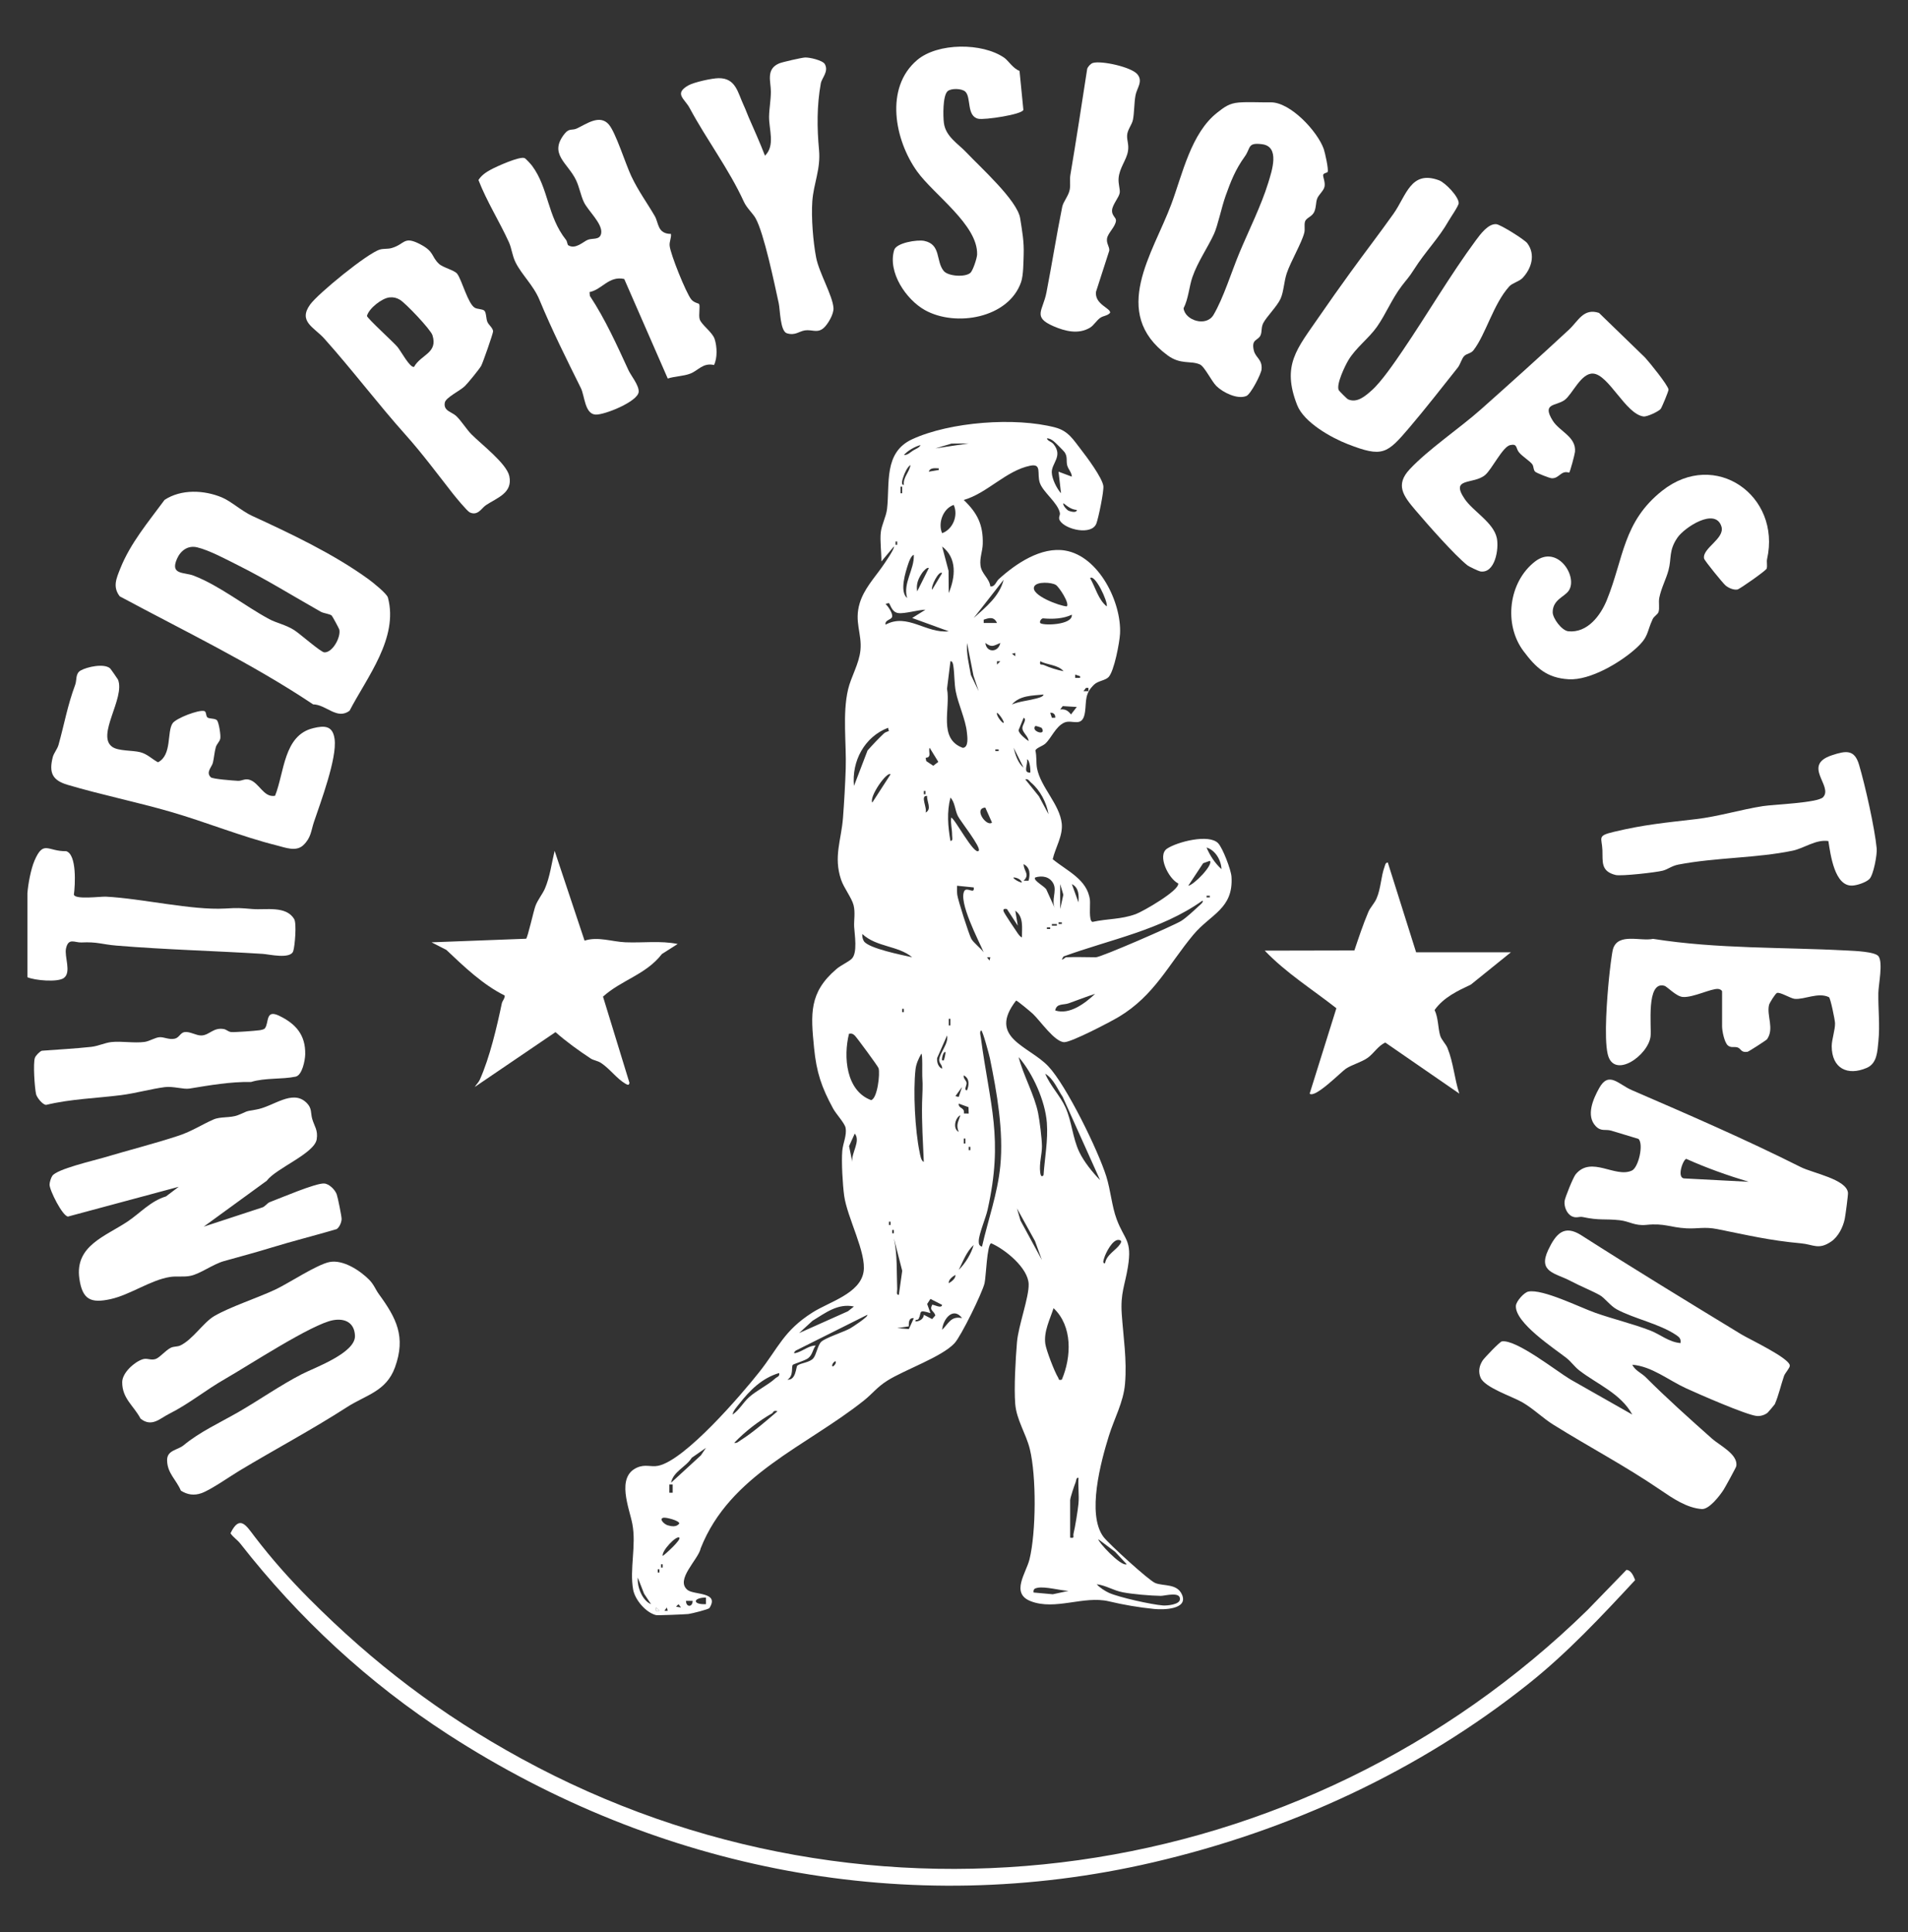 <?xml version="1.0" encoding="UTF-8"?>
<svg xmlns="http://www.w3.org/2000/svg" id="Layer_1" version="1.1" viewBox="0 0 1101.376 1115.226">
  <rect x="0" y="0" width="1101.376" height="1115.226" fill="#333333" stroke="none"/>
  <path d="M623.905,259.339c3.351,4.287,12.267,16.237,12.987,21.105.427,2.889-2.857,18.735-4.045,21.752-2.715,6.894-17.659,3.539-20.975-1.634-1.251-1.953.249-3.024-.085-4.602-1.244-5.875-9.703-11.882-11.551-17.274-1.815-5.296,1.394-11.321-5.586-9.904-13.941,2.831-24.869,15.954-38.345,19.764,7.837,7.485,11.296,14.306,10.978,25.423-.121,4.227-1.839,7.97-1.302,12.38.601,4.942,5.037,7.251,5.695,12.092,2.684.333,3.253-2.737,4.884-4.219,9.818-8.918,24.425-18.839,38.359-16.463,19.451,3.317,32.554,29.964,31.607,48.03-.26,4.969-3.392,21.691-6.653,25.014-1.932,1.968-5.958,2.101-8.234,4.245-5.677,5.344-4.449,9.471-5.315,15.798-1.326,9.688-7.357,4.067-12.003,6.213-5.018,2.318-7.423,8.938-10.933,12.131-1.569,1.427-5.239,2.445-5.715,3.957.837,3.283.325,7.087.95,10.312,2.115,10.926,13.091,20.704,14.263,31.857.746,7.104-3.733,13.971-5.214,20.567,8.253,6.823,20.081,11.672,21.484,23.587.31,2.632-.847,12.179,1.502,12.6,8.815-1.961,16.337-1.335,25.025-4.529,4.088-1.503,25.276-13.649,24.419-17.674-5.503-2.66-12.302-16.146-6.425-20.084,5.819-3.9,24.278-8.699,29.526-3.073,2.653,2.844,7.395,15.277,7.659,19.238,1.241,18.6-12.115,21.651-22.058,33.591-14.293,17.163-22.493,35.051-42.925,47.305-4.853,2.91-27.245,14.613-31.492,14.638-5.518.032-13.907-12.366-18.219-16.399-1.175-1.099-9.023-7.664-9.636-7.62-16.683,21.568,7.429,26.081,18.629,37.98,10.463,11.116,28.726,48.507,33.436,63.51,2.524,8.039,3.182,17.193,5.991,24.723,4.523,12.128,9.016,11.883,6.487,27.531-1.708,10.57-4.381,15.133-3.557,27.127.926,13.468,3.063,26.339,1.89,40.312-.893,10.63-6.208,20.038-9.316,30.038-4.599,14.796-12.874,45.198-3.148,58.276,2.909,3.912,26.305,25.288,29.966,26.696,4.901,1.885,12.562.183,15.388,6.67,3.751,8.61-10.821,8.799-15.975,8.284-8.963-.896-17.728-2.398-26.288-4.429-14.412-3.419-30.847,5.454-45.059-.06-11.795-4.577-2.645-16.249-.708-24.158,3.836-15.667,4.03-47.951.197-63.631-2.174-8.894-7.702-16.849-8.435-26.119-.749-9.472.201-25.793,1.01-35.531.791-9.535,6.991-25.965,6.746-33.579-.3-9.311-13.564-20.058-21.618-23.55-2.437.442-2.991,19.513-3.844,23.061-1.36,5.659-13.491,30.414-17.28,34.553-7.284,7.958-28.728,15.302-38.824,21.651-5.97,3.754-8.584,7.531-13.503,11.455-33.356,26.604-77.388,42.677-94.23,85.271-1.28,6.504-15.045,18.27-7.544,24.133,3.769,2.945,18.595.97,12.552,10.399-.502.783-10.491,3.242-12.143,3.436-1.847.217-17.734.857-18.643.639-5.863-1.406-12.156-8.818-13.226-14.696-2.164-11.883,1.91-25.474-.465-37.927-1.735-9.097-9.47-26.963,2.579-32.456,4.862-2.217,8.052-.235,12.327-1.105,15.489-3.153,47.919-40.893,58.3-54.024,11.206-14.176,14.086-23.862,30.8-34.472,9.709-6.163,27.326-10.836,29.444-23.343,1.859-10.979-9.446-31.365-11.183-44.025-.881-6.421-1.628-19.492-1.096-25.847.374-4.462,2.716-8.885,1.915-13.349-.471-2.626-5.484-7.966-7.178-11.074-6.716-12.324-9.637-20.984-11.015-35.057-1.909-19.492-3.027-31.957,12.98-45.554,2.55-2.166,6.628-3.935,8.639-5.761,3.673-3.335,1.738-14.179,1.515-18.643-.18-3.606.725-8.133-.317-12.36s-5.64-9.99-7.252-14.826c-4.427-13.282.132-22.618,1.131-35.656.665-8.682,1.295-19.633,1.576-28.397.461-14.403-1.959-31.545,1.355-45.675,1.706-7.276,6.347-14.711,7.14-22.607.973-9.699-3.735-16.349-.391-27.273,2.457-8.025,8.326-14.373,12.834-20.761,1.253-1.776,7.608-10.884,6.853-11.854l-7.195,8.633c.062-5.035-.877-11.777-.372-16.689.458-4.454,3.114-9.144,3.632-13.643,1.679-14.579-2.088-32.546,14.508-40.203,21.798-10.058,59.542-12.873,82.612-6.778,7.547,1.994,10.401,7.05,14.747,12.611ZM614.544,260.998c-.48-.708-5.602-5.855-6.466-6.469-1.137-.81-2.276-1.613-3.77-1.497.47,1.61,2.534,1.673,3.86,3.326,5.552,6.92-1.194,10.951-1.039,16.307.108,3.747,2.836,9.219,5.337,12.027l-1.435-12.473,7.666,2.874c-.025-2.456-2-4.092-2.648-6.459-.711-2.596.347-4.903-1.506-7.637ZM559.178,255.912l-9.958.107-9.232,2.752,19.191-2.86ZM531.336,256.871c-3.257.852-7.365,3.219-9.594,5.741,2.175.147,3.753-1.638,5.465-2.684,1.262-.771,3.795-1.72,4.129-3.057ZM521.733,279.892c-.544-4.416,3.205-7.388,3.841-11.506-1.934,1.212-3.444,4.788-4.139,6.884-.309.931-1.701,4.66.298,4.622ZM541.898,270.309c-2.103-.061-5.016-.534-5.755,1.901l5.754-.961v-.94ZM520.773,284.691v-3.83h-.941v3.83h.941ZM621.575,294.306c-3.142-.22-5.335-2.008-7.663-3.851-.823.88,1.962,3.881,2.892,4.296s4.772,1.536,4.772-.446ZM550.532,291.419c-6.129,2.016-9.257,10.469-6.699,16.308,6.238-2.241,9.441-10.224,6.699-16.308ZM517.893,314.444v-1.91h-.94v1.91h.94ZM547.65,342.276c3.861-9.273,4.93-20.154-3.819-26.866l3.708,14.036.11,12.831ZM523.654,345.161c-2.592-8.656,4.187-16.235,3.839-24.949-1.499.412-2.703,3.661-3.15,4.995-1.671,4.99-5.25,16.193-.689,19.954ZM536.142,327.896c-.922-.904-3.422,2.129-3.781,2.659-2.33,3.444-3.618,6.459-2.929,10.763l6.71-13.423ZM543.822,330.775c-1.784-1.852-6.706,7.805-5.75,9.583l5.75-9.583ZM638.853,349.961c.834-2.634-6.844-18.886-9.59-16.307,3.038,5.272,4.72,12.477,9.59,16.307ZM562.072,356.68c6.956-6.265,14.879-12.509,17.262-22.069l-17.262,22.069ZM615.817,349.956c1.729-1.712-4.438-11.182-6.337-12.371-2.465-1.543-10.95-2.099-12.449.859-2.534,5.001,15.001,11.463,18.786,11.512ZM513.084,348.049l-1.897.468c1.461,1.489,4.342,5.556,3.757,7.536-.516,1.746-4.342,1.732-3.753,4.466,12.626-6.878,23.352,5.213,36.466,3.83l-21.108-7.68,7.667-4.778c-4.139.007-12.164,2.501-15.78,1.93-3.775-.597-4.409-4.964-5.353-5.77ZM618.698,354.765c-5.033,2.401-11.078,2.613-16.69,2.109-1.107.218-2.084,1.965-1.539,2.678,1.231,1.608,18.933,1.302,18.229-4.787ZM575.502,359.55c-1.619-3.726-4.433-3.054-7.676-1.896l.006,1.904,7.67-.008ZM564.933,398.905l-3.012-8.972-3.689-18.852c-.471,6.245,1.122,12.328,2.192,18.43l4.509,9.394ZM577.418,371.082c-3.809,1.528-4.769,2.883-8.626-.005.609,5.732,7.485,5.652,8.626.005ZM586.057,376.84l-1.91.47,1.906,1.444.005-1.914ZM548.632,381.639l-1.972,15.874c2.163,11.311-5.323,28.897,9.142,34.102,3.523-.275,2.583-6.53,2.315-9.091-.763-7.286-4.937-16.019-6.386-23.361-.908-4.599-.723-10.237-1.427-14.899-.127-.84-.428-2.886-1.672-2.624ZM577.422,381.644l-1.915-.005.005,1.914,1.91-1.91ZM613.902,387.383c-3.171-3.802-9.295-3.525-13.43-5.748-.519,2.726.694,1.556,2.087,2.18,3.423,1.531,7.649,2.846,11.343,3.569ZM623.496,390.284l-2.864-.971-.005,1.914,2.87-.005-.002-.939ZM628.297,396.996l-1.42.005-1.454,1.901,2.875.005v-1.91ZM602.378,400.84c-6.297.637-13.747.439-18.235,5.739,4.333-1.801,9.051-2.156,13.478-3.311,1.196-.312,4.595-.99,4.757-2.429ZM611.976,409.463c2.855-.372,4.573.691,6.245,2.869l3.338-4.309-8.106-.498-1.477,1.938ZM579.333,417.146c.53-.602-2.712-5.454-3.822-5.752-.647,1.544,3.269,6.381,3.822,5.752ZM609.098,414.262c.306-1.813-1.124-3.19-2.875-2.865l.971,2.868,1.904-.004ZM593.733,427.704c-.086-2.733-3.321-4.683-3.582-7.345-.185-1.89,2.893-5.253.724-6.084l-2.923,7.154c.215,2.085,3.992,5.017,5.781,6.275ZM601.325,420.128c-.102-.165-3.437-1.39-3.737-1.058-2.736,3.027,6.753,5.96,3.737,1.058ZM513.095,421.927l-.459-1.888c-13.556,5.172-21.1,19.166-19.684,33.574l7.829-20.472c2.997-3.373,6.146-6.72,9.422-9.817,1.015-.96,2.787-1.276,2.892-1.398ZM534.305,437.377l.368,1.872,4.035,2.707,2.934-2.242-5.023-8.166c-.941,2.181,1.499,5.536-2.313,5.83ZM590.853,443.06l-5.741-11.517c.897,3.849,2.554,8.959,5.741,11.517ZM576.458,432.513h-1.91v.94h1.91v-.94ZM594.697,445.936c.258-.308-.079-7.482-1.905-7.669.809,2.755-2.655,7.731,1.905,7.669ZM514.062,446.909c-2.04-1.936-12.472,12.914-10.55,16.302l10.55-16.302ZM605.255,469.928c-1.171-6.736-4.784-13.794-10.072-18.229-1.078-.904-1.555-2.333-3.36-1.91l7.912,9.84,5.52,10.299ZM534.213,458.412v-1.91h-.94v1.91h.94ZM535.176,459.373c-4.329-.496.314,7.107-.945,9.602,3.912-1.881.616-6.452.945-9.602ZM564.937,491.045c1.698-1.851-10.641-17.233-12.03-20.116-1.777-3.689-1.635-7.894-4.275-10.592-2.141,8.226-1.466,16.613,0,24.948,1.638.239.945-2.222.961-3.356.05-3.493-1.006-6.701-.497-10.071,2.098.552,13.262,21.997,15.84,19.186ZM568.769,466.098c-7.04.421.76,11.345,3.849,8.631l-3.849-8.631ZM705.093,501.608c-.191-5.09-3.482-10.936-8.63-12.468,2.008,4.702,4.816,9.014,8.63,12.468ZM698.378,496.814l-3.875,1.395-8.591,12.997c3.238-.422,14.668-12.187,12.466-14.392ZM593.71,508.315c.995-3.632,1.03-7.606-2.838-9.587.07,4.155,3.799,5.9-.01,9.588h2.848ZM609.095,524.636c-2.616-5.065,1.25-10.328-1.08-14.741-2.116-4.007-6.466-4.686-10.428-3.482-1.645,1.755,6.194,5.4,6.577,7.332l4.932,10.891ZM589.902,509.277c-.62-1.802-2.98-2.803-4.794-2.861-.824.385,3.474,3.09,4.794,2.861ZM611.982,510.246v14.397l1.823-8.259-1.823-6.138ZM622.533,520.799c.295-4.057.308-8.473-3.821-10.553l3.821,10.553ZM562.067,512.171l-9.608-.97c-.035,1.72-.094,3.454.108,5.178.347,2.962,6.768,23.025,8.127,25.468,1.207,2.17,5.413,5.415,7.119,7.75-2.808-6.657-14.851-29.391-11.064-35.556,1.731-2.164,5.958,2.315,5.318-1.869ZM698.378,516.974h-1.91v.94h1.91v-.94ZM615.342,552.476c5.711-.269,11.554,0,17.28,0,2.86,0,44.645-18.163,49.149-20.927,2.996-1.838,7.614-6.221,10.388-8.785.428-.395,2.959-2.37,1.895-2.93-23.881,16.971-53.102,22.308-80.133,32.18-2.469,3.79.99.482,1.422.461ZM581.244,524.65c-1.035-.227-2.536-.273-1.89,1.416.509,1.331,6.759,10.656,8.101,12.557.428.607,1.655,2.321,2.438,2.331-.04-5.276,1.172-11.859-3.821-15.352l1.435,8.633-6.263-9.586ZM612.938,532.331h-1.91v.94h1.91v-.94ZM610.058,533.29h-2.871v.94h2.871v-.94ZM606.218,535.21h-1.91v.94h1.91v-.94ZM526.542,552.467c-8.249-6.839-20.486-5.725-28.79-13.427-.096,1.388.164,2.937.905,4.122,2.636,4.214,22.451,8.106,27.885,9.305ZM571.657,552.482l-1.915.005,1.444,1.905.47-1.91ZM632.142,573.601c-5.117,1.606-10.138,3.642-15.197,5.427-3.22,1.137-7.006-.104-7.843,4.147,8.336,2.669,17.177-4.089,23.04-9.575ZM521.733,584.145v-1.91h-.94v1.91h.94ZM548.613,591.823v-3.83h-.941v3.83h.941ZM566.852,719.478c3.537-15.556,8.995-30.58,10.564-46.555,1.973-20.086-1.97-42.441-5.999-62.135-.391-1.911-4.192-16.117-5.035-16.091-1.1.673-.365,2.942-.215,4.062,5.31,39.683,13.142,58.08,3.904,99.453-1.086,4.863-5.008,13.89-5.094,18.035-.032,1.509.189,2.842,1.875,3.231ZM490.072,596.626c-3.314,13.255-1.741,32.926,12.769,38.303,3.622-.899,5.262-15.25,4.303-18.437-.336-1.118-12.834-18.072-13.756-18.871-1.202-1.041-1.653-1.244-3.316-.996ZM543.813,616.782c.318-2.051-1.778-3.057-1.68-5.105.19-3.952,5.56-9.322,4.559-14.086l-5.745,13.043c-.231,2.23.584,5.231,2.866,6.147ZM544.77,611.976c.279-.298,1.201-4.272.963-4.786-1.276-.529-2.269,3.996-1.901,4.788.309-.049.814.131.938-.002ZM533.253,670.526c-.486-11.371-1.245-22.682-.987-34.105.149-6.613.527-8.55.11-15.401-.105-1.731.271-12.866-.553-12.885-1.582,2.792-3.003,5.859-3.363,9.125-1.395,12.683-.273,35.01,2.351,47.563.305,1.457.793,5.301,2.442,5.703ZM602.378,678.213c.685-10.024,2.669-20.131,1.912-30.226-.94-12.541-8.063-28.471-16.299-37.923,2.655,10.511,9.182,21.905,11.261,32.402.898,4.532,2.151,14.517,2.206,18.991.058,4.73-1.694,9.863-.999,15.329.168,1.321.728,3.017,1.918,1.427ZM635.013,681.088l-21.57-48.009c-3.109-4.615-5.155-10.345-10.091-13.416,2.817,6.954,8.642,12.708,11.695,19.491,3.678,8.172,4.077,17.533,7.935,25.66,2.64,5.562,7.697,11.864,12.032,16.275ZM558.21,629.252c1.246-3.14,1.571-6.811-1.898-8.63-.424,1.824,1.484,2.848,1.657,4.426.139,1.266-1.794,4.245.241,4.205ZM553.407,633.095l1.926-5.749-3.825,5.28,1.898.469ZM559.047,638.991l-5.616-2.052c-.367,2.978,3.599,2.045,2.962,5.674l2.784.08-.13-3.701ZM553.414,653.253c-1.731-4.164-.201-5.782.959-9.597-3.133,1.479-4.458,7.883-.959,9.597ZM491.972,670.525c-.654-5.173,5.01-11.914,1.435-16.302l-3.288,7.256,1.853,9.046ZM557.253,659.968v-2.87h-.941v2.87h.941ZM560.133,663.807v-1.91h-.94v1.91h.94ZM601.414,727.151l-3.97-10.893-10.413-18.848,2.052,7.052,12.331,22.69ZM514.053,706.997v-1.91h-.94v1.91h.94ZM515.973,711.796v-1.91h-.94v1.91h.94ZM518.85,747.306l1.946-13.868-4.804-18.752c2.066,9.744,1.543,19.428,1.91,29.279.043,1.16-.721,3.572.948,3.342ZM637.89,729.07c.762-4.916,6.419-7.604,8.656-11.03.804-1.231,1.041-2.078-.501-2.398-3.705-.769-7.844,7.525-8.686,10.5-.261.923-1.218,3.169.531,2.928ZM553.432,732.916c3.807-3.808,7.14-9.211,8.621-14.396-4.116,3.769-6.184,9.493-8.621,14.396ZM547.672,740.594c1.754-1.023,4.073-2.782,3.821-4.798-1.754,1.023-4.073,2.782-3.821,4.798ZM543.815,753.084l-6.724-3.426-1.894,2.918,1.899,5.29c-7.338-2.271-4.917-.588-6.758,3.13-.644,1.301-2.204.115-1.87,1.664,2.361-.008,4.604-1.403,4.83-3.822l4.763,2.447,1.86-2.101c-.867-2.873-3.541-2.665-1.854-6.117.538-.466,5.505,2.544,5.748.017ZM492.942,754.041c-9.254-2-16.456,3.675-23.92,8.228l-7.754,7.111,28.188-12.595,3.486-2.744ZM612.929,796.26c5.592-13.169,6.262-30.912-4.775-41.266-2.094,6.52-5.746,13.505-4.756,20.579.516,3.687,5.339,16.208,7.382,19.464.616.983-.054,1.682,2.149,1.223ZM555.342,760.741c-5.156-6.867-11.039.64-11.51,6.728,3.811-3.654,5.028-8.098,11.51-6.728ZM500.622,758.84l-41.267,20.639c-2.055,1.929-.54,1.636,1.074,1.075,3.455-1.202,7.004-4.102,10.427-3.974-1.837,2.406-1.725,5.134-4.286,7.233-1.852,1.517-8.655,3.385-8.991,3.963-.865,1.486.609,6.304-3.037,8.477,5.027.478,4.919-7.508,5.723-8.122,2.12-1.619,7.074-1.678,9.25-4.252,1.69-1.999,2.538-7.526,4.485-9.432,2.356-2.306,13.028-5.709,16.719-7.76,1.03-.572,10.932-6.962,9.902-7.847ZM527.502,760.76c-3.076-.293-2.9,2.67-2.919,4.747l-6.674.991,6.728.542,2.866-6.28ZM480.472,788.584c.365.466,2.541-1.676,1.901-2.879-.365-.466-2.541,1.676-1.901,2.879ZM422.872,816.418c3.941-2.683,6.045-6.925,9.58-10.088,4.359-3.899,10.743-6.854,15.099-10.819,1.036-.943,2.686-1.033,2.182-3.088-9.903,2.97-16.808,9.859-23.007,17.779-1.366,1.746-3.549,4.033-3.854,6.215ZM448.782,814.508c-2.33-.887-2.545.848-2.984,1.1-7.809,4.484-15.766,10.599-21.976,17.117,1.627.334,2.541-.791,3.737-1.533,6.823-4.238,15.125-11.452,21.223-16.684ZM407.502,835.623l-8.204,5.716c-3.304,5.355-10.645,7.842-11.947,14.424l17.237-15.824,2.914-4.316ZM622.542,867.767c.432-4.771-.314-10.045,0-14.877-1.402-.216-1.255,1.614-1.667,2.642-.739,1.843-3.133,8.911-3.133,10.315v21.595c2.912.458,1.532-.723,1.942-2.336.917-3.615,2.529-13.706,2.858-17.34ZM388.297,856.734h-1.911s-.002,4.784-.002,4.784l1.913.005v-4.789ZM383.044,875.923c-2.972.566.358,3.768,2.326,4.367,2.17.66,5.095,1.201,6.753-1.006-.024-1.759-7.699-3.624-9.079-3.361ZM392.138,887.447c-1.548-1.555-10.354,7.639-9.586,10.552,1.427-.899,10.783-9.351,9.586-10.552ZM650.382,902.789l-6.706-7.202-9.613-7.176c-.798.788,12.866,15.908,16.32,14.378ZM382.533,904.714v-1.91h-.94v1.91h.94ZM380.613,907.593v-1.91h-.94v1.91h.94ZM375.813,925.833l-4.021-6.047-3.639-9.304c-.432,5.403,2.536,13.204,7.661,15.352ZM633.103,914.326c1.412,1.803,4.994,4.053,7.025,4.964,5.89,2.643,24.637,6.795,31.191,7.284,2.426.181,9.274-.518,9.737-3.245.868-5.114-8.82-2.258-10.965-2.29-5.925-.088-16.256-.962-21.966-2.064-5.598-1.081-9.541-3.926-15.022-4.65ZM616.777,918.166c-4.877-.236-13.281-2.638-17.816-1.8-1.715.317-2.604.821-2.334,2.739l11.079,1.006,9.071-1.945ZM407.497,921.999c-7.627.065-7.954,4.189.004,3.83l-.004-3.83ZM399.818,923.919h-3.831c.022,3.821,3.832,3.772,3.831,0ZM393.102,927.744l-1.44-1.891-1.435,1.425,2.875.466ZM380.622,929.663l-1.91-1.91-.005,1.914,1.915-.005ZM385.417,929.668l-.47-1.91-1.444,1.905,1.915.005Z" fill="#fff"></path>
  <path d="M1024.498,810.402c-.129.296-3.839,4.672-4.163,4.93-1.707,1.363-4.174,2.112-6.333,1.877-6.171-.671-33.546-12.672-40.75-15.979-10.296-4.726-19.68-12.644-31.03-13.597,1.554,3.34,5.358,4.823,7.7,7.169,11.887,11.912,25.32,23.948,38.369,35.543,4.381,3.892,15.338,9.13,13.922,15.943-.158.761-6.393,12.142-7.361,13.629-2.184,3.352-8.269,11.308-12.53,11.009-8.623-.604-16.823-6.241-23.699-10.919-21.146-14.386-40.779-24.558-62.029-37.802-6.025-3.755-11.357-9.127-17.836-12.881-5.871-3.402-21.744-8.489-24.126-14.264-1.407-3.411-.781-6.821,1.185-9.841,1.013-1.555,9.902-10.844,11.098-11.041,8.193-1.35,31.429,17.062,39.495,21.897l35.813,20.333c-6.694-12.237-20.305-17.51-30.636-25.509-2.673-2.07-4.72-5.065-7.305-7.094-7.159-5.617-29.848-20.35-29.252-30.184.155-2.556,4.668-7.705,7.211-8.203,8.259-1.617,29.657,9.083,38.595,12.239,10.231,3.614,22.035,6.457,31.929,10.309,5.59,2.176,10.6,6.63,17.289,7.18.367-2.477-.695-3.43-2.528-4.661-9.726-6.529-24.158-9.37-34.192-14.765-3.85-2.07-6.963-6.631-9.955-8.283-4.769-2.633-11.215-5.173-16.811-8.147-8.599-4.571-19.019-4.967-12.861-17.931,4.404-9.273,9.156-14.784,19.077-8.439,30.299,19.381,61.529,38.406,92.49,57.257,4.485,2.731,27.511,13.544,27.879,17.911.115,1.361-2.766,4.361-3.336,6.008-1.809,5.233-3.075,11.139-5.319,16.305Z" fill="#fff"></path>
  <path d="M117.583,707.952l33.609-11.018c1.823-.459,2.952-2.543,4.538-3.141,6.039-2.277,26.563-11.078,31.406-10.751,2.885.195,6.248,3.569,7.224,6.226.593,1.615,2.89,12.84,2.833,14.299-.076,1.936-1.208,4.685-2.85,5.795-12.405,3.683-25.037,6.802-37.401,10.597-9.326,2.863-18.215,5.235-27.649,7.869-6.386,1.783-13.664,7.335-19.335,8.503-4.04.832-7.852.04-11.825.655-11.113,1.721-23.032,10.304-34.263,12.775-11.295,2.485-16.296.503-18.055-11.792-2.729-19.074,15.08-24.412,27.93-33.044,7.137-4.794,13.194-11.755,22.054-14.423l7.378-5.566-63.908,17.181c-3.135-.16-10.705-15.177-10.659-18.457.019-1.386.789-3.842,1.575-5.016,2.648-3.955,23.86-8.802,29.747-10.564,14.077-4.212,29.02-7.974,43.075-12.603,7.855-2.587,13.772-6.6,20.33-9.426,3.999-1.723,9.597-.77,13.907-2.418,5.908-2.26,3.345-2.091,10.42-3.216,10.067-1.601,21.112-12.093,29.365-3.888,3.187,3.169,2.207,5.893,3.204,9.274,1.275,4.327,3.403,6.428,2.582,11.706-1.278,8.211-23.453,16.698-28.851,23.957l-36.381,26.484Z" fill="#fff"></path>
  <path d="M351.507,71.942c3.989,4.717,9.571,22.702,12.931,29.779,4.145,8.729,8.892,15.031,13.514,22.961,2.353,4.037,1.496,10.281,9.356,10.327.288,2.439-1.025,4.385-.754,6.901.534,4.963,9.38,26.966,12.431,30.844,1.56,1.982,4.299,2.311,4.53,2.671.793,1.239-.351,6.301.354,8.768.92,3.222,7.357,7.463,8.658,11.499,1.408,4.37,1.647,10.819-.355,14.972-6.458-1.445-9.034,3.178-13.74,4.976-4.025,1.537-8.858,1.48-12.979,2.83l-25.119-57.453c-8.878-1.986-12.815,6.141-20.033,7.554l.188,2.197c8.943,13.551,15.572,28.332,22.318,42.958,1.385,3.002,6.22,8.807,5.847,12.522-.552,5.501-19.65,13.29-24.848,13.028-6.296-.317-6.275-10.809-8.513-15.317-8.508-17.137-16.463-33.038-23.916-50.953-3.523-8.468-10.282-14.463-13.83-21.685-1.919-3.906-2.159-7.942-3.802-11.555-5.491-12.068-12.763-23.443-17.564-35.862,1.734-2.763,4.469-4.586,7.279-6.091,3.225-1.727,16.556-7.783,19.363-6.551.778.342,3.602,3.474,4.301,4.413,9.593,12.886,8.734,29.111,19.624,42.805.631.793.781,2.768,1.224,3.05,4.208,2.676,8.807-2.182,11.41-3.165,2.833-1.07,7.091.388,7.666-3.937.724-5.45-7.661-12.847-10.013-17.787-1.832-3.848-2.56-8.574-4.551-12.727-4.803-10.018-16.023-15.074-6.448-26.882,2.527-3.116,4.309-1.692,6.785-2.815,5.443-2.47,13.358-8.578,18.687-2.278Z" fill="#fff"></path>
  <path d="M201.8,410.165c-7.286,5.519-13.439-3.542-21.069-3.65-35.197-23.522-74.088-42.187-111.603-62.339-4.222-5.455-1.942-10.39.28-15.983,5.876-14.788,16.309-27.063,25.589-39.682,9.572-6.311,22.825-5.741,33.133-1.404,5.359,2.255,11.372,7.84,17.276,10.562,22.329,10.292,46.885,21.852,67.159,36.513,2.529,1.828,10.737,8.379,11.362,10.716,6.224,23.294-12.048,45.896-22.127,65.268ZM155.354,357.293c4.263,2.295,9.423,3.205,14.361,6.293,3.266,2.043,15.407,12.782,17.47,12.912,4.71.298,9.652-8.699,8.686-13.13-.134-.615-4.041-7.806-4.397-8.1-1.27-1.051-4.519-1.199-6.386-2.253-15.475-8.744-31.482-18.688-47.325-26.589-6.759-3.37-16.888-8.876-24.005-10.549-5.301-1.246-9.5,1.87-11.604,6.653-4.131,9.391,4.169,7.578,9.644,9.699,15.125,5.859,29.427,17.458,43.556,25.063Z" fill="#fff"></path>
  <path d="M218.753,746.958c10.118,13.89,15.611,24.573,9.264,42.14-5.065,14.017-16.703,15.904-27.81,23.065-20.034,12.916-41.675,24.409-62.145,36.727-5.515,3.319-16.3,10.913-21.703,12.851-4.315,1.547-8.179.947-11.953-1.433-2.663-6.347-7.833-9.986-7.95-17.518-.092-5.905,6.115-5.834,9.543-8.679,9.285-7.707,20.836-12.947,31.689-19.187,11.917-6.852,24.172-15.496,36.655-21.9,7.034-3.609,30.94-12.137,30.562-22.098-.288-7.588-5.79-10.254-12.697-8.982-12.273,2.26-48.658,26.103-62.162,33.823-11.663,6.668-20.561,14.24-32.523,20.272-5.248,2.646-9.943,7.843-16.374,2.728-4.035-7.612-10.647-11.619-10.605-21.076.024-5.401,7.009-11.661,11.82-13.211,2.665-.859,4.46.776,7.421-.133,2.309-.709,5.828-5.066,8.868-6.529,1.72-.827,3.727-.494,5.427-1.292,7.147-3.356,13.266-13.233,19.543-16.933,8.974-5.289,25.285-10.6,35.468-15.409,7.555-3.568,23.991-14.467,31.197-15.831,7.809-1.478,17.501,4.854,22.858,10.281,2.698,2.733,3.586,5.551,5.607,8.326Z" fill="#fff"></path>
  <path d="M766.343,99.271c-.326.513-2.288.572-2.559,1.676-.234.95,1.243,4.045.821,6.605s-3.486,4.763-4.338,7.226c-.767,2.216-.441,4.487-1.502,7.182-1.303,3.31-4.77,3.544-5.468,6.008-.555,1.961.103,4.258-.404,6.311-1.453,5.891-7.824,16.567-10.136,23.459-1.597,4.764-1.716,10.575-3.564,14.673-1.969,4.366-8.19,10.508-9.974,14.023-1.333,2.629-.634,4.91-1.576,7.063-1.403,3.208-5.464,2.036-3.9,8.72,1.017,4.344,5.027,5.129,4.479,10.987-.25,2.668-6.165,14.224-8.737,15.32-5.128,2.185-13.558-1.999-17.305-5.691-2.855-2.814-6.842-11.297-9.574-12.503-5.354-2.362-11.091.328-18.701-5.298-33.32-24.633-8.381-58.747,2.184-87.073,6.556-17.576,11.383-41.118,26.642-53.026,4.188-3.268,6.85-5.311,12.458-5.777,4.961-.412,12.671-.006,18.237-.095,11.404-.184,27.123,16.773,30.711,26.965.661,1.876,2.966,12.049,2.206,13.245ZM707.4,113.24c-2.221,6.225-4.413,16.898-6.61,21.737-3.502,7.71-9.419,16.074-12.483,24.952-1.901,5.508-2.274,12.481-5.1,17.991.817,7.007,13.085,10.94,17.29,3.795,5.801-9.857,10.421-24.991,14.983-35.889,5.234-12.502,12.58-27.26,16.532-40.099,2.197-7.139,6.99-21.136-3.482-22.492-8.584-1.111-6.429,2.159-9.992,7.101-5.489,7.611-8.141,14.502-11.139,22.905Z" fill="#fff"></path>
  <path d="M809.114,165.052c-5.774,7.629-9.164,16.286-14.315,23.601-4.605,6.54-12.122,12.042-16.397,19.118-2.032,3.363-7.163,14.044-5.639,17.385.224.491,4.801,5.054,5.315,5.289,5.314,2.434,10.221-2.023,13.879-5.283,5.509-4.908,13.241-16.227,17.632-22.683,14.005-20.589,27.69-43.982,42.428-63.906,2.498-3.377,7.098-9.613,11.728-9.19,2.431.222,16.274,8.869,17.866,10.996,4.875,6.516,2.474,14.555-2.719,20.051-1.92,2.032-5.875,2.887-7.646,4.833-9.23,10.139-13.607,27.789-20.701,36.891-1.507,1.934-3.792,1.792-5.326,3.313-1.502,1.489-2.197,4.756-3.794,6.764-9.254,11.628-18.411,23.425-27.863,34.529-12.945,15.208-15.467,17.375-35.485,9.609-9.654-3.745-25.363-12.539-29.291-22.544-9.101-23.179-.055-32.547,12.508-50.839,5.702-8.303,12.218-17.471,18.292-25.863,8.135-11.239,16.729-22.392,24.796-33.757,7.416-10.448,9.931-25.309,26.22-19.329,3.596,1.32,11.407,9.369,11.424,13.172.007,1.568-4.604,8.124-5.774,10.186-5.841,10.293-13.291,17.512-19.967,28.027-3.105,4.89-4.232,5.751-7.167,9.629Z" fill="#fff"></path>
  <path d="M178.399,922.618c37.216,37.383,75.945,66.847,122.318,92.221,201.773,110.405,451.567,74.715,615.645-85.613l22.487-23.187c2.777.192,4.117,3.604,5.022,5.893-19.483,20.982-39.186,42.066-61.667,59.953-63.416,50.455-137.892,84.674-216.68,102.977-141.299,32.824-285.586,4.553-406.744-73.761-46.157-29.835-86.455-67.246-120.098-110.277-1.666-2.131-4.131-3.622-5.628-5.914,5.365-11.084,9.127-4.329,14.138,2.204,9.747,12.707,19.778,24.024,31.208,35.504Z" fill="#fff"></path>
  <path d="M945.835,657.319c-5.25-1.518-10.594-3.3-15.842-4.795-3.321-.946-5.762.696-8.907-2.612-5.728-6.026-1.419-15.762,2.055-21.973,5.554-9.929,11.047-2.14,18.738,1.185,32.776,14.169,65.87,28.511,97.615,44.455,6.878,3.455,26.441,7.034,27.233,14.827.128,1.261-1.464,13.131-1.85,15.013-.997,4.86-3.735,10.351-7.928,13.19-7.235,4.897-10.199,1.618-17.303.969-18.583-1.699-30.632-4.684-48.414-8.224-7.319-1.457-11.306-.081-17.783-.437-9.527-.523-12.506-3.071-23.147-1.989-6.671.678-9.703-2.076-15.38-2.695-8.622-.941-11.528.259-21.299-1.833-2.066-.442-3.578.822-6.177-.385-3.066-1.423-4.655-5.642-4.299-8.815.224-1.998,4.961-13.739,6.418-15.486,9.097-10.907,22.769,2.328,32.429-2.132,3.84-1.773,6.882-15.208,3.841-18.261ZM1009.415,682.06c-12.323-3.73-24.281-7.948-36.029-13.227-1.866.276-5.85,11.348-.924,11.295l36.952,1.932Z" fill="#fff"></path>
  <path d="M242.917,141.164c7.824,4.152,6.027,6.953,10.479,11.108,2.395,2.236,8.966,3.638,10.544,5.775,2.723,3.685,6.182,17.33,10.162,19.59,1.526.867,4.46.654,5.509,1.694,1.128,1.118.946,4.611,1.721,6.442.761,1.797,3.122,3.393,3.303,5.406.095,1.051-5.943,18.28-6.873,19.954-1.07,1.926-7.688,10.017-9.417,11.7-2.788,2.715-11.157,6.613-11.597,9.604-.853,4.793,4.148,5.292,6.664,7.719,2.989,2.883,5.799,7.534,8.707,10.491,5.549,5.642,20.362,16.86,21.889,24.191,2.039,9.791-7.127,12.433-13.57,16.758-2.432,1.633-4.594,6.286-9.23,4.151-1.57-.723-8.434-9.098-10.026-11.132-8.621-11.016-17.611-23.094-26.949-33.523-16.027-17.901-30.787-37.524-47.038-55.67-5.858-6.541-15.244-9.845-8.169-19.659,4.606-6.39,33.123-29.667,40.258-31.735,2.196-.637,4.539-.207,6.809-.871,7.988-2.336,6.799-7.314,16.824-1.994ZM224.903,171.643c-4.358.38-11.944,6.32-13.09,10.697.29,1.491,15.165,14.996,17.62,17.883,1.875,2.204,7.139,12.121,9.557,11.53,4.086-7.271,13.911-7.906,10.642-18.295-1.034-3.287-15.617-18.641-18.848-20.493-1.978-1.134-3.589-1.522-5.882-1.322Z" fill="#fff"></path>
  <path d="M63.556,385.748c.3.259,4.401,6.113,4.55,6.48,4.305,10.6-12.708,32.203-3.304,38.817,3.567,2.509,11.572,1.905,16.127,3.073,4.16,1.067,6.695,3.907,10.266,5.829,8.217-4.155,5.056-17.611,8.442-22.512,2.01-2.909,14.896-7.916,18.276-7.06,1.311.332.838,2.868,1.809,3.673,1.158.961,4.609.386,5.63,1.794,1.027,1.417,2.148,8.468,1.814,10.365-.327,1.859-2.092,3.147-2.618,5.102-.816,3.034-.958,5.972-1.661,8.894-.612,2.542-4.206,5.445-1.226,8.386,1.065,1.051,12.956,1.911,15.703,2.063,2.139.118,3.85-1.344,6.368-.69,5.945,1.543,8.28,10.531,15.037,9.324,5.422-13.426,4.893-34.818,21.934-39.011,6.751-1.661,11.385-1.445,12.436,6.255,1.508,11.042-8.109,36.558-11.948,47.973-1.607,4.778-1.574,8.922-6.006,13.191-4.236,4.08-10.354,1.501-15.563.2-20.101-5.019-40.984-13.544-61.243-19.393-19.617-5.663-39.842-9.771-59.337-15.539-8.938-2.644-10.826-7.076-8.602-15.923.609-2.424,2.645-4.624,3.361-7.196,3.399-12.21,5.133-22.58,9.605-34.603,1.059-2.847-.021-6.469,3.187-8.283,3.623-2.049,13.421-4.263,16.964-1.207Z" fill="#fff"></path>
  <path d="M994.062,572.152c-.23-.775-1.402-1.339-2.314-1.403-4.047-.282-14.321,5.04-20.298,4.649-3.907-.256-8.995-5.991-10.719-6.469-10.65-2.952-7.322,23.631-7.949,29.138-1.262,11.089-21.248,25.136-24.743,10.339-2.251-9.53-.307-33.325.758-43.916.34-3.376,1.582-14.475,2.33-16.867,2.938-9.396,15.827-4.195,23.097-5.771,37.26,5.902,74.76,4.711,112.352,6.74,3.868.209,15.876.622,17.795,3.334,2.684,3.792-.036,16.359-.11,21.146-.143,9.319.978,18.693.033,27.866-.585,5.685-.673,12.764-6.711,15.367-11.148,4.805-20.2.291-20.238-12.485-.011-3.847,2.042-9.573,1.914-13.343-.064-1.885-2.632-14.496-3.513-14.969-6.217-3.026-14.079,1.49-19.835.956-2.247-.209-8.576-4.159-10.214-3.377-.929.443-4.268,5.695-4.552,6.945-1.417,6.248,3.166,13.584-1.123,19.749-.383.551-10.622,7.149-11.285,7.249-3.918.594-3.586-1.813-5.761-2.521-1.833-.597-3.751.409-5.573-1.146-2.04-1.74-3.343-8.398-3.343-11.055v-20.156Z" fill="#fff"></path>
  <path d="M546.947,52.679c-2.795,2.615-2.599,14.559-2.08,18.38,1.062,7.813,8.214,11.876,12.9,16.856,7.988,8.489,29.502,27.736,31.118,38.076,1.2,7.681,2.276,13.368,2.025,20.928-.146,4.405-.147,11.987-1.494,15.881-7.223,20.879-37.788,26.083-55.524,16.17-10.838-6.057-21.599-21.837-17.727-34.698,1.24-4.117,13.288-6.086,17.359-5.24,9.81,2.039,6.59,11.659,11.211,17.327,2.569,3.151,12.4,3.726,15.381,1.141,1.5-1.301,3.839-8.491,3.91-10.559.586-17.059-24.971-34.537-34.606-47.961-12.993-18.102-18.885-48.31-.009-64.319,11.881-10.077,37.623-10.111,50.3-1.317,2.315,1.606,5.003,6.176,8.799,7.572l2.223,22.48c-.651,2.695-22.495,5.952-26.065,5.14-6.816-1.55-3.962-12.271-7.418-15.614-2.012-1.946-8.33-2.087-10.302-.241Z" fill="#fff"></path>
  <path d="M949.566,206.329c2.422,2.602,13.344,16.043,13.578,18.527.077.815-3.854,10.326-4.549,11.171-1.211,1.472-7.88,4.613-9.916,4.335-10.296-1.404-20.068-24.232-29.091-24.756-6.958-.404-11.868,11.852-16.378,15.21-5.015,3.735-13.379,1.58-6.907,11.967,3.904,6.266,13.606,9.248,12.848,17.966-.122,1.405-2.813,11.647-3.374,12.044-4.787-1.548-5.604,3.392-10.019,3.226-1.321-.05-8.588-2.946-9.524-3.732-1.184-.995-.828-2.993-1.705-4.275-1.219-1.783-5.558-4.436-7.597-6.822-2.168-2.537-.786-5.264-5.208-4.313-4.32.929-10.518,13.966-14.451,17.272-6.787,5.704-20.332,1.139-11.851,13.747,4.881,7.256,16.676,13.566,18.611,22.655,1.306,6.132-.976,20.646-9.572,19.232-.883-.145-6.464-2.774-7.237-3.378-7.516-5.871-23.625-24.259-30.291-32.102-6.941-8.166-11.576-14.478-3.247-23.422,10.722-11.514,28.899-23.716,41.19-34.642,17.02-15.13,34.197-30.584,50.879-46.071,5.26-4.883,8.293-12.526,17.253-9.587l26.559,25.748Z" fill="#fff"></path>
  <path d="M905.447,341.033c-2.5,3.501-9.152,5.148-9.169,12.285-.009,3.582,5.274,10.664,9.069,11.028,11.015,1.056,18.585-9.156,22.187-18.032,9.825-24.212,9.249-45.112,31.942-63.084,30.575-24.213,68.773,2.847,60.559,39.43-.373,1.662.262,3.69-.248,5.511-.31,1.108-15.495,11.789-16.834,12.051-2.21.432-5.199-.891-6.9-2.33-1.519-1.286-12.137-14.313-12.386-15.523-1.226-5.955,12.189-11.516,10.014-18.496-3.494-11.213-21.355.546-25.382,6.415-5.159,7.518-3.294,11.818-5.177,18.819-1.394,5.184-4.136,10.129-5.295,15.821-.556,2.731.265,5.833-.435,8.204-.446,1.511-2.617,2.474-3.434,4.245-3.566,7.733-2.108,9.942-9.336,16.58-8.895,8.17-26.627,18.849-39.215,18.07s-18.748-6.589-25.984-16.235c-11.575-15.43-8.653-39.876,6.662-51.721,13.045-10.09,25.056,8.984,19.36,16.962Z" fill="#fff"></path>
  <path d="M337.43,542.884c7.688-2.505,15.796.614,23.522.945,10.032.429,20.406-1.045,30.223.981l-9.083,5.776c-9.203,11.926-23.346,14.966-34.01,24.613l15.261,49.724c-.232,1.705-1.183,1.19-2.382.488-4.962-2.904-8.918-8.556-14.003-11.924-1.991-1.319-4.308-1.469-6.032-2.608-7.136-4.714-13.845-9.562-20.279-15.196l-46.585,31.647c.935-1.596,2.1-2.405,2.932-4.257,5.663-12.612,9.847-30.457,12.669-43.96.331-1.584,1.802-2.808,1.678-4.549-12.52-6.189-23.516-16.699-33.681-26.326l-8.553-4.39,54.579-2.066c.908-.579,4.345-16.203,5.436-19.04,1.389-3.612,4.087-6.787,5.434-9.924,2.893-6.735,3.864-14.638,5.595-21.769l17.277,51.833Z" fill="#fff"></path>
  <path d="M817.432,549.597l54.71.01-23.101,18.645c-7.917,3.743-15.646,7.332-20.937,14.66,2.193,4.622,1.925,10.329,3.206,14.707.751,2.566,3.271,4.83,4.252,7.266,3.451,8.568,3.973,17.639,6.816,26.289l-42.714-29.467c-4.184,1.857-6.698,6.324-10.142,8.776-3.624,2.58-9.074,3.936-12.661,6.326-2.651,1.766-17.829,17.264-20.874,14.365l15.424-49.278c-13.89-10.916-29.05-20.375-41.349-33.248l51.746-.106c2.48-7.396,5.009-15.001,8.047-22.186,1.118-2.644,3.481-4.908,4.724-7.754,2.591-5.928,2.544-12.734,4.654-18.382.381-1.02.399-2.305,1.858-2.45l16.34,51.827Z" fill="#fff"></path>
  <path d="M475.366,189.368c-3.531,3.047-6.711.724-10.687,1.308-3.49.513-5.605,3.141-10.429,1.685-3.936-1.188-3.918-13.619-4.732-17.337-2.482-11.333-8.483-40.333-13.351-49.038-1.61-2.88-5.109-5.903-6.772-9.546-8.595-18.822-21.433-35.677-31.318-54.11-2.899-5.406-9.107-8.202-.854-12.98,3.307-1.915,13.792-4.202,17.636-4.23,9.93-.073,11.002,8.342,14.451,15.7,1.252,2.671,1.711,4.243,2.831,6.803,3.23,7.378,6.532,14.734,9.435,22.232,6.053-5.919,2.241-15.094,2.364-22.6.076-4.651,1.019-9.291,1.04-14.387.024-5.675-3.039-12.946,4.764-16.273,1.817-.774,12.868-3.284,14.906-3.408,2.562-.156,10.39,1.649,11.506,3.872,2.32,4.255-1.784,7.91-2.36,11.105-2.308,12.808-2.208,25.581-1.024,38.346,1.038,11.19-3.127,19.236-3.874,29.701-.66,9.253.447,23.256,2.208,32.432,1.693,8.826,9.587,22.031,10.014,29.17.207,3.452-3.221,9.369-5.755,11.556Z" fill="#fff"></path>
  <path d="M15.822,515.525c.389-5.199,1.994-13.983,4.132-18.904,5.207-11.984,7.582-5.172,18.229-5.371,6.248,1.816,5.216,19.68,4.467,25.077.704,3.007,15.426,1.018,18.442,1.169,20.57,1.028,49.575,7.921,68.7,6.861,8.107-.449,8.116-.35,16.103.293,7.508.605,19.31-2.079,23.944,5.848,1.464,2.505.389,15.578-.582,18.454-1.62,4.794-14,1.794-17.638,1.565-27.487-1.729-56.266-2.435-84.421-4.775-8.344-.694-10.991-2.261-20.179-1.81-3.873.19-7.496-2.94-8.918,3.476-1.041,4.698,3.235,13.672-1.209,17.011-3.498,2.628-16.83,1.462-21.069-.425v-48.469Z" fill="#fff"></path>
  <path d="M1055.407,485.396c-7.294-1.051-13.962,4.18-20.628,5.57-20.813,4.34-44.312,3.865-65.909,8.009-3.92.752-6.009,2.711-8.976,3.503-3.86,1.031-24.116,3.303-27.298,2.515-8.703-2.154-7.369-7.707-7.616-14.363-.273-7.336-3.309-8.178,6.568-10.534,17.68-4.218,29.648-5.27,47.559-7.36,12.621-1.473,26.062-5.568,38.573-7.505,6.068-.94,31.608-1.856,34.689-5.139,5.995-6.387-12.43-18.405,5.083-24.203,8.121-2.688,13.019-3.437,15.65,5.413,3.514,11.819,9.06,36.458,10.21,48.421.326,3.385-1.827,15.338-4.27,17.661-2.003,1.905-6.796,3.498-9.561,3.709-10.562.807-12.837-18.086-14.072-25.698Z" fill="#fff"></path>
  <path d="M152.88,593.519c2.52-3.17.17-11.171,8.238-7.296,9.717,4.667,15.332,11.179,15.061,22.357-.084,3.47-1.76,12.003-5.526,12.793-7.962,1.669-17.619.572-25.722,3.077-12.102-.199-24.006,1.938-35.618,3.818-3.409.552-9.369-1.47-14.214-.845-7.668.99-17.066,3.589-25.137,4.615-14.458,1.839-29.109,2.2-43.319,5.633-2.074-.037-5.393-4.289-5.823-6.209-.835-3.727-1.788-17.722-.684-20.922.447-1.295,2.791-3.742,4.046-4.118,9.457-.714,19.065-1.219,28.485-2.233,3.971-.428,7.924-2.38,11.628-2.771,6.042-.637,13.12.737,19.126-.074,2.922-.395,6.198-2.631,8.793-2.735,2.632-.106,5.236,1.517,8.542.884,2.738-.525,3.273-3.5,5.834-3.849,3.013-.41,6.571,2.006,9.581,1.971,4.666-.054,6.993-4.887,13.179-3.67,1.336.263,2.521,1.582,4.117,1.693,2.457.172,13.362-.655,16.213-1.026.911-.118,2.679-.436,3.201-1.093Z" fill="#fff"></path>
  <path d="M630.903,36.319c4.933-1.439,22.221,2.362,25.659,6.564,3.408,4.165-.363,7.957-1.113,12.21-.815,4.624-.653,9.765-1.441,13.916-.576,3.037-3.19,5.734-3.394,9.093-.179,2.962,1.135,5.295.5,9.133-.865,5.225-4.955,9.602-5.419,15.713-.242,3.192.928,6.235.659,8.297-.338,2.584-4.156,6.725-4.434,10.049-.266,3.173,2.435,4.205,2.272,6.068-.309,3.537-4.658,7.105-5.166,10.248-.481,2.974,1.526,4.771,1.283,7.076l-7.654,23.731c-.846,7.338,8.751,9.501,8.124,12.129-1.479,1.761-3.904,1.633-5.72,2.929-2.111,1.506-3.742,4.38-5.869,5.649-6.692,3.993-14.363,2.052-21.08-.854-12.298-5.32-6.094-8.939-4.053-19.475,3.182-16.425,5.832-33.233,9.103-49.446.604-2.996,3.716-6.333,4.356-10.041.486-2.817-.112-5.623.34-8.298,3.446-20.397,6.537-40.827,9.722-61.305.475-1.318,1.995-2.997,3.325-3.386Z" fill="#fff"></path>
  <polygon points="380.622 929.663 378.707 929.668 378.712 927.754 380.622 929.663" fill="#fff"></polygon>
</svg>
